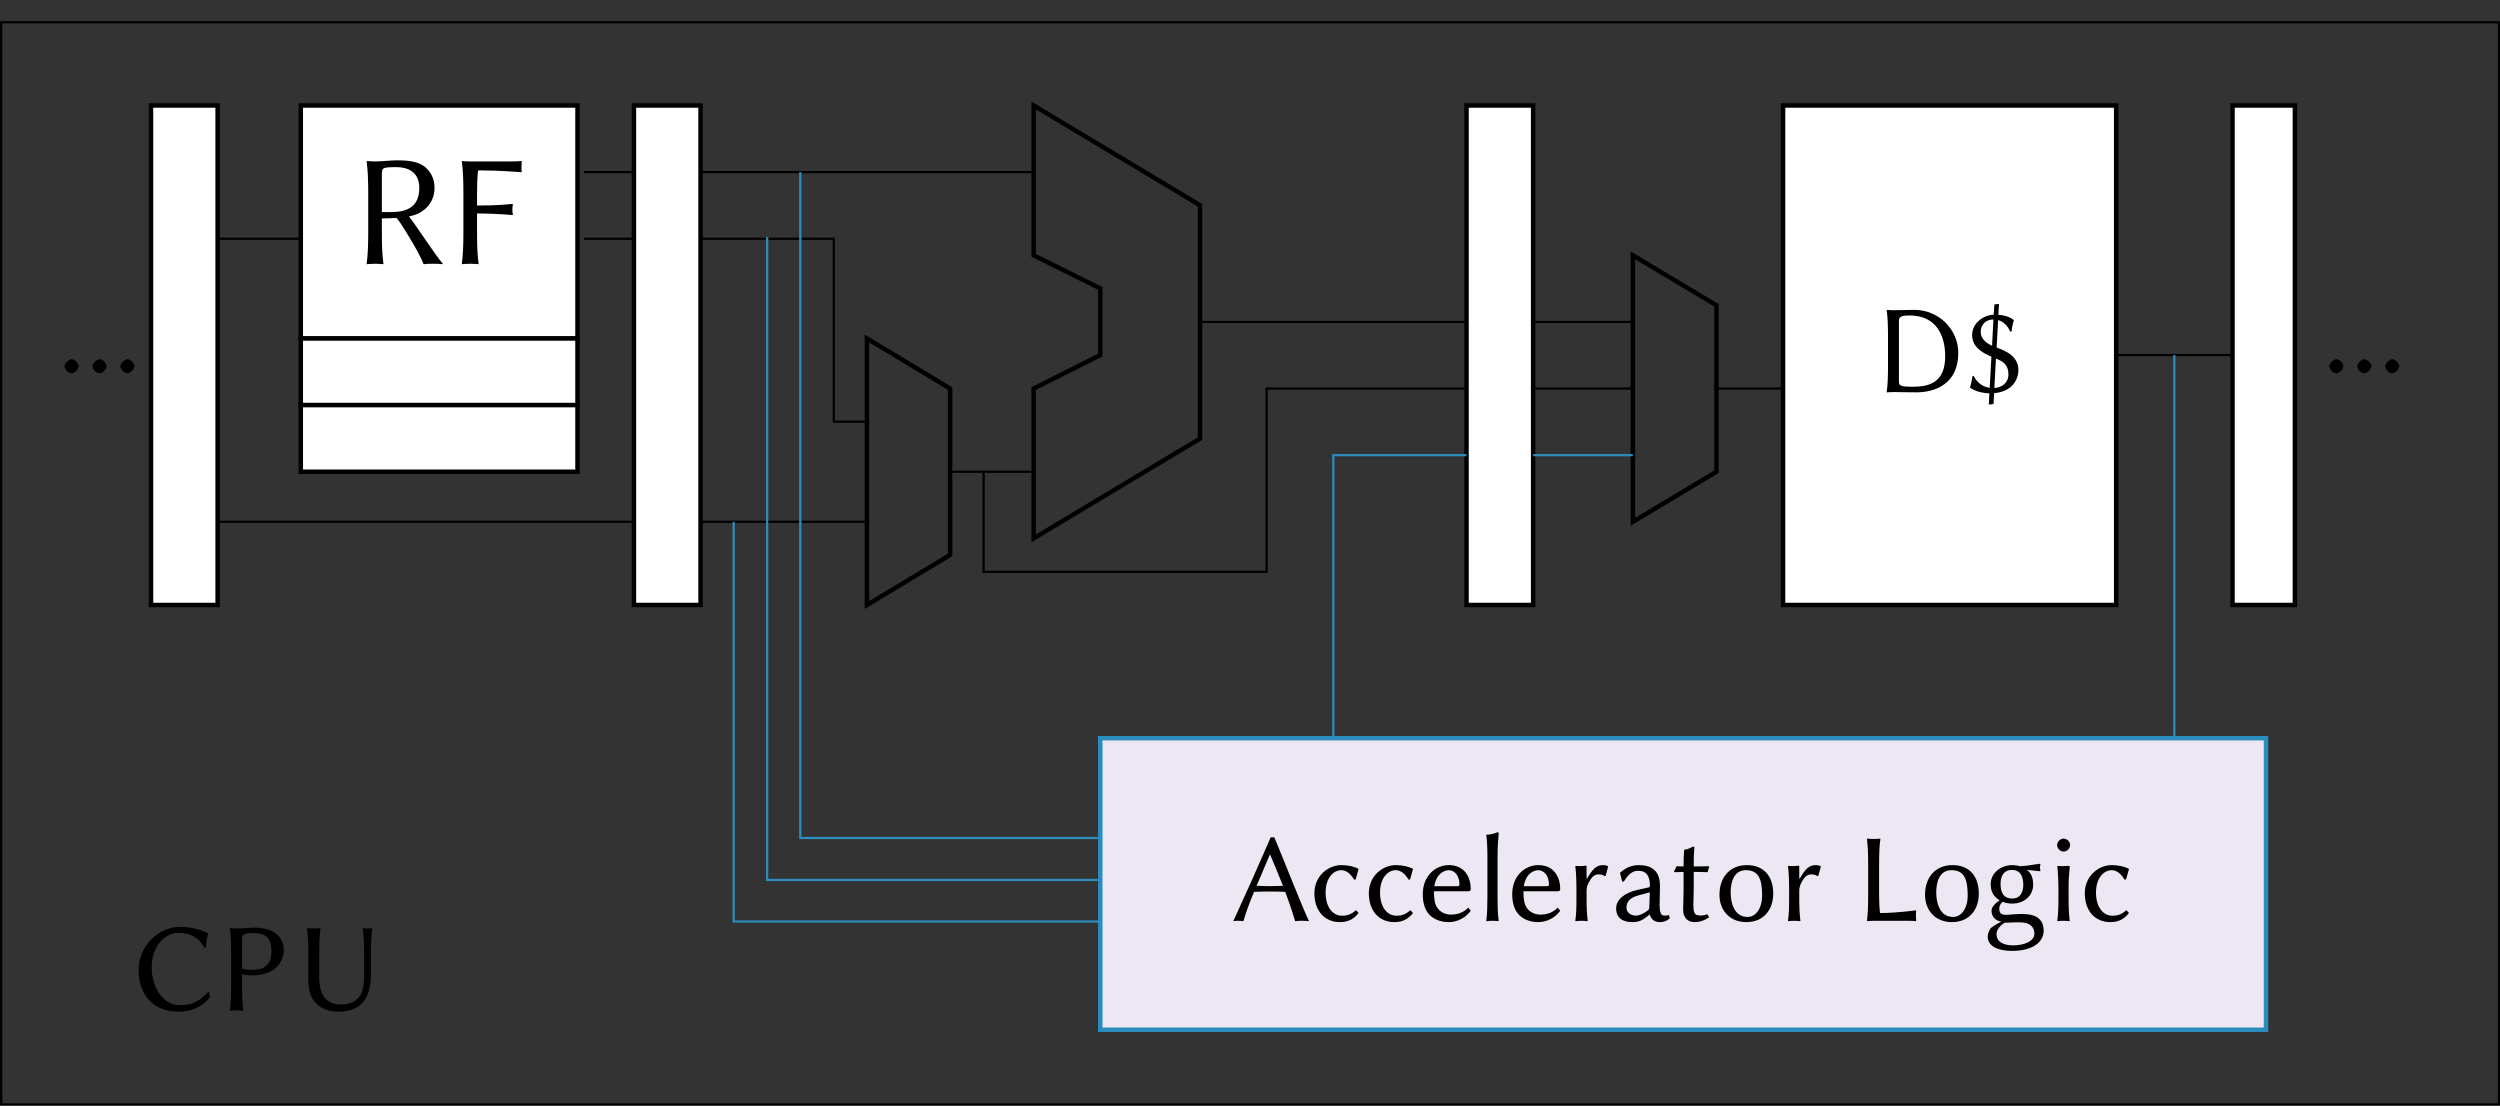 <?xml version="1.0"?>

<svg xmlns="http://www.w3.org/2000/svg" xmlns:xlink="http://www.w3.org/1999/xlink" width="446.76" height="197.57" viewBox="0 0 446.76 197.57" version="1.1">
<rect x="0" y="0" width="446.76" height="197.57" fill="#333333" stroke="none"/>
<defs>
<g>
<symbol overflow="visible" id="glyph0-0">
<path style="stroke:none;" d="M 1.422 -17.094 L 6.234 -9.891 L 1.422 -2.688 Z M 2.266 -1.422 L 7.078 -8.609 L 11.906 -1.422 Z M 7.938 -9.891 L 12.75 -17.094 L 12.75 -2.688 Z M 7.078 -11.172 L 2.266 -18.344 L 11.906 -18.344 Z M 0 0 L 14.172 0 L 14.172 -19.781 L 0 -19.781 Z M 0 0 "></path>
</symbol>
<symbol overflow="visible" id="glyph0-1">
<path style="stroke:none;" d="M 5.391 -8.109 C 6.375 -8.109 7.25 -8.141 8.016 -8.188 C 8.812 -7.25 9.406 -6.156 10.141 -4.984 C 11.172 -3.344 12.531 -0.875 12.844 0.078 C 13.375 0 14 0 14.547 0 C 15.109 0 15.672 0 16.234 0.078 L 16.297 0 C 14.875 -1.609 12.047 -6.094 10.234 -8.469 C 11 -8.609 11.562 -8.812 11.969 -9.016 C 13.484 -9.781 14.797 -11.25 14.797 -13.578 C 14.797 -15 14.312 -16.156 13.297 -17.125 C 11.938 -18.391 9.781 -18.484 8 -18.484 C 7.281 -18.484 5.016 -18.281 4.172 -18.281 C 3.828 -18.281 3.062 -18.312 2.719 -18.359 L 2.672 -18.281 C 2.891 -16.672 2.953 -14.734 2.953 -12.609 L 2.953 -5.672 C 2.953 -3.547 2.891 -1.531 2.672 0 L 2.719 0.078 C 3.062 0.031 3.828 0 4.172 0 C 4.5 0 5.266 0.031 5.609 0.078 L 5.672 0 C 5.438 -1.609 5.391 -3.547 5.391 -5.672 Z M 8.016 -17.266 C 9.75 -17.266 12.078 -16.609 12.078 -13.547 C 12.078 -10.094 9.781 -9.234 7.031 -9.234 L 5.391 -9.234 L 5.391 -16.016 C 5.391 -17.125 5.469 -17.266 8.016 -17.266 Z M 8.016 -17.266 "></path>
</symbol>
<symbol overflow="visible" id="glyph0-2">
<path style="stroke:none;" d="M 11.531 -18.281 L 4.172 -18.281 C 3.203 -18.281 2.719 -18.359 2.719 -18.359 L 2.672 -18.281 C 2.891 -16.672 2.953 -14.734 2.953 -12.609 L 2.953 -5.672 C 2.953 -3.547 2.891 -1.531 2.672 0 L 2.688 0.078 C 2.688 0.078 3.172 0 4.172 0 C 5.125 0 5.609 0.078 5.609 0.078 L 5.672 0 C 5.438 -1.609 5.391 -3.547 5.391 -5.672 L 5.391 -8.984 C 6.75 -8.984 9.75 -8.906 11.703 -8.703 L 11.797 -8.781 C 11.734 -9.047 11.703 -9.438 11.703 -9.688 C 11.703 -9.953 11.734 -10.344 11.797 -10.594 L 11.703 -10.688 C 10.031 -10.547 8.734 -10.406 5.391 -10.406 L 5.391 -12.609 C 5.391 -13.094 5.406 -16.016 5.609 -16.688 C 9.406 -16.688 13.328 -16.359 13.328 -16.359 L 13.375 -16.469 C 13.344 -16.688 13.328 -17.062 13.328 -17.312 C 13.328 -17.547 13.344 -17.891 13.375 -18.281 L 13.328 -18.359 C 12.875 -18.312 12.219 -18.281 11.531 -18.281 Z M 11.531 -18.281 "></path>
</symbol>
<symbol overflow="visible" id="glyph1-0">
<path style="stroke:none;" d="M 1.141 -13.672 L 4.984 -7.906 L 1.141 -2.156 Z M 1.812 -1.141 L 5.672 -6.891 L 9.516 -1.141 Z M 6.344 -7.906 L 10.203 -13.672 L 10.203 -2.156 Z M 5.672 -8.938 L 1.812 -14.672 L 9.516 -14.672 Z M 0 0 L 11.344 0 L 11.344 -15.828 L 0 -15.828 Z M 0 0 "></path>
</symbol>
<symbol overflow="visible" id="glyph1-1">
<path style="stroke:none;" d="M 1.219 -1 C 1.422 -0.25 1.75 0.062 2.453 0.234 L 2.547 0.234 C 3.172 0.062 3.531 -0.266 3.766 -1 L 3.766 -1.094 C 3.562 -1.719 3.203 -2.078 2.547 -2.312 L 2.453 -2.312 C 1.766 -2.047 1.422 -1.703 1.219 -1.094 Z M 1.219 -1 "></path>
</symbol>
<symbol overflow="visible" id="glyph1-2">
<path style="stroke:none;" d="M 4.312 -1.859 L 4.312 -12.781 C 4.312 -13.578 5.094 -13.688 6.219 -13.688 C 11.109 -13.688 12.578 -9.938 12.578 -6.438 C 12.578 -1.859 9.969 -0.953 6.781 -0.953 C 4.562 -0.953 4.312 -1.141 4.312 -1.859 Z M 3.328 -14.625 C 2.562 -14.625 2.172 -14.688 2.172 -14.688 L 2.125 -14.625 C 2.312 -13.328 2.359 -11.797 2.359 -10.094 L 2.359 -4.531 C 2.359 -2.828 2.312 -1.219 2.125 0 L 2.156 0.062 C 2.156 0.062 2.547 0 3.328 0 C 4.938 0 5.141 0.047 7.484 0.047 C 10.672 0.047 14.922 -1.406 14.922 -6.984 C 14.922 -11.203 11.422 -14.688 7.078 -14.688 C 5.625 -14.688 4.781 -14.625 3.328 -14.625 Z M 3.328 -14.625 "></path>
</symbol>
<symbol overflow="visible" id="glyph1-3">
<path style="stroke:none;" d="M 4.859 -8.281 C 3.938 -8.703 2.828 -9.438 2.828 -10.75 C 2.828 -12.016 3.703 -12.969 5.078 -12.969 L 5.094 -12.969 Z M 5.547 -5.984 C 6.734 -5.516 7.781 -4.922 7.781 -3.172 C 7.781 -1.609 6.578 -0.812 5.266 -0.719 Z M 5.219 0.203 C 6.297 0.109 7.406 -0.25 8.203 -0.922 C 9.109 -1.703 9.562 -2.859 9.562 -3.922 C 9.562 -6.344 7.438 -7.328 5.672 -7.953 L 5.938 -12.859 C 6.953 -12.578 7.641 -11.812 8.109 -10.797 L 8.344 -10.812 C 8.406 -11.562 8.547 -12.172 8.75 -12.812 L 8.703 -12.875 C 8.703 -12.875 8 -13.656 5.984 -13.812 L 6.094 -15.734 C 5.797 -15.734 5.469 -15.719 5.266 -15.625 L 5.141 -13.828 C 3.359 -13.766 1.297 -12.375 1.297 -10.203 C 1.297 -8.094 3.016 -7.047 4.734 -6.328 L 4.438 -0.75 C 3.156 -0.922 2.109 -1.766 1.562 -2.906 L 1.359 -2.875 C 1.266 -2.125 1.094 -1.453 0.922 -0.812 L 0.969 -0.75 C 0.969 -0.75 2.078 0.141 4.375 0.234 L 4.281 2.219 C 4.516 2.219 4.938 2.203 5.125 2.109 Z M 5.219 0.203 "></path>
</symbol>
<symbol overflow="visible" id="glyph1-4">
<path style="stroke:none;" d="M 9.234 -6.25 C 8.484 -6.219 7.547 -6.188 6.875 -6.188 C 6.219 -6.188 5.016 -6.234 4.516 -6.25 L 6.891 -11.828 L 6.938 -11.828 C 7.859 -9.688 8.609 -7.828 9.234 -6.25 Z M 4.062 -5.172 C 4.625 -5.219 6.219 -5.234 6.984 -5.234 C 7.844 -5.234 9.094 -5.219 9.641 -5.172 C 10.75 -2.203 11.266 -0.438 11.406 0.062 C 11.797 0 12.156 0 12.531 0 C 12.922 0 13.516 0 13.891 0.062 C 12.766 -2.219 9.766 -9.953 7.688 -14.922 L 7.047 -14.922 C 4.875 -9.891 2.656 -4.938 0.359 0.062 C 0.641 0 0.906 0 1.156 0 C 1.406 0 1.906 0 2.172 0.062 C 2.547 -1.312 3.234 -3.203 4.062 -5.172 Z M 4.062 -5.172 "></path>
</symbol>
<symbol overflow="visible" id="glyph1-5">
<path style="stroke:none;" d="M 5.672 -9.047 C 6.547 -9.047 7.344 -8.406 7.938 -7.375 L 8.234 -7.391 L 8.75 -9.25 L 8.703 -9.312 C 8 -9.688 6.828 -9.953 5.688 -9.953 C 3.328 -9.953 0.859 -8.031 0.859 -4.938 C 0.859 -1.797 2.656 0.234 5.422 0.234 C 6.781 0.234 7.844 -0.234 8.75 -1.391 L 8.328 -1.859 L 8.234 -1.859 C 7.375 -1.094 6.641 -0.906 5.797 -0.906 C 4.156 -0.906 2.859 -2.406 2.859 -5.062 C 2.859 -7.547 4.172 -9.047 5.672 -9.047 Z M 5.672 -9.047 "></path>
</symbol>
<symbol overflow="visible" id="glyph1-6">
<path style="stroke:none;" d="M 2.828 -6.188 C 3.219 -8.547 4.719 -9.047 5.422 -9.047 C 6.328 -9.047 7.328 -8.203 7.328 -6.5 C 7.328 -6.297 7.234 -6.188 7 -6.188 Z M 8.891 -2.359 C 8.094 -1.5 7.031 -1.109 5.781 -1.109 C 5.016 -1.109 3.938 -1.406 3.312 -2.406 C 2.906 -3.031 2.766 -3.969 2.766 -5.281 L 8.938 -5.281 C 9.188 -5.281 9.344 -5.422 9.344 -5.672 C 9.344 -7.578 8.406 -9.953 5.422 -9.953 C 3.078 -9.953 0.766 -8.078 0.766 -4.734 C 0.766 -3.453 1.047 -2.172 1.797 -1.266 C 2.562 -0.344 3.875 0.234 5.391 0.234 C 7.031 0.234 8.484 -0.609 9.344 -1.797 Z M 8.891 -2.359 "></path>
</symbol>
<symbol overflow="visible" id="glyph1-7">
<path style="stroke:none;" d="M 2.047 -4.531 C 2.047 -2.859 2.016 -1.219 1.844 0 L 1.875 0.062 C 2.156 0.016 2.672 0 2.953 0 C 3.219 0 3.734 0.016 4.016 0.062 L 4.062 0 C 3.875 -1.297 3.859 -2.828 3.859 -4.531 L 3.859 -11.344 C 3.859 -13.031 3.938 -14.172 4.062 -15.594 C 4.062 -15.75 3.984 -15.828 3.859 -15.828 C 3.281 -15.594 2.812 -15.438 1.875 -15.375 L 1.844 -15.297 C 2.016 -14.328 2.047 -12.656 2.047 -10.922 Z M 2.047 -4.531 "></path>
</symbol>
<symbol overflow="visible" id="glyph1-8">
<path style="stroke:none;" d="M 3.781 -7.578 L 3.781 -9.641 C 3.781 -9.812 3.766 -9.859 3.656 -9.859 C 3.156 -9.766 2.328 -9.75 1.812 -9.797 L 1.766 -9.719 C 1.922 -8.75 1.969 -7.031 1.969 -5.328 L 1.969 -4.078 C 1.969 -2.375 1.953 -1.219 1.766 0 L 1.812 0.062 C 2.078 0.016 2.609 0 2.875 0 C 3.156 0 3.672 0.016 3.938 0.062 L 3.984 0 C 3.828 -1.297 3.781 -2.359 3.781 -4.078 L 3.781 -5.266 C 3.781 -6.219 4.078 -6.75 4.562 -7.5 C 4.891 -8 5.391 -8.297 5.828 -8.297 C 6.281 -8.297 6.703 -8.25 7 -7.984 L 7.188 -8.031 L 7.641 -9.703 L 7.547 -9.797 C 7.172 -9.906 7.141 -9.953 6.734 -9.953 C 5.516 -9.953 4.859 -9.25 3.859 -7.531 Z M 3.781 -7.578 "></path>
</symbol>
<symbol overflow="visible" id="glyph1-9">
<path style="stroke:none;" d="M 7.031 -5.094 L 6.938 -2.406 C 6.938 -2.109 6.797 -1.953 6.625 -1.812 C 5.984 -1.344 5.219 -0.922 4.531 -0.922 C 3.516 -0.922 2.859 -1.609 2.859 -2.312 C 2.859 -3.328 3.328 -4.109 5.094 -4.578 Z M 7.031 -1.094 C 7.297 -0.203 7.953 0.234 8.797 0.234 C 9.359 0.234 10.062 0.094 10.609 -0.469 L 10.422 -1.047 C 10.188 -0.953 10 -0.922 9.812 -0.922 C 9.594 -0.922 9.297 -0.953 9.156 -1.094 C 8.938 -1.297 8.781 -1.859 8.781 -2.859 C 8.781 -3.516 8.844 -6.031 8.844 -6.281 C 8.844 -9.344 6.828 -9.953 5.094 -9.953 C 3.375 -9.953 2.328 -9.109 1.766 -8.641 L 1.703 -8.547 L 2.078 -7.031 L 2.375 -7 C 3.016 -8.031 3.781 -8.938 4.875 -8.938 C 5.688 -8.938 7.047 -8.812 7.047 -6.25 C 7.047 -6.094 6.953 -6.016 6.891 -5.984 L 4.781 -5.516 C 2.469 -4.984 1.016 -3.766 1.016 -2.219 C 1.016 -0.547 2.172 0.234 3.859 0.234 C 5.094 0.234 5.734 -0.062 6.938 -1.094 Z M 7.031 -1.094 "></path>
</symbol>
<symbol overflow="visible" id="glyph1-10">
<path style="stroke:none;" d="M 2.156 -9.719 C 1.703 -9.719 1.203 -9.719 0.922 -9.766 C 0.766 -9.406 0.656 -9.188 0.438 -8.844 L 0.547 -8.688 C 0.922 -8.703 1.625 -8.734 2.156 -8.734 L 2.156 -5.625 C 2.156 -4.266 2.078 -2.625 2.078 -1.953 C 2.078 -0.469 3.031 0.234 4.078 0.234 C 5.031 0.234 5.766 0 6.703 -0.609 L 6.438 -1.172 C 5.734 -0.922 5.219 -0.906 4.641 -1 C 4.109 -1.094 3.906 -1.625 3.906 -2.859 C 3.906 -3.531 3.969 -4.516 3.969 -5.875 L 3.969 -8.734 L 4.828 -8.734 C 5.375 -8.734 6.172 -8.703 6.469 -8.688 C 6.531 -9.047 6.594 -9.266 6.734 -9.609 L 6.625 -9.766 C 6.219 -9.75 5.547 -9.719 5.031 -9.719 L 3.969 -9.719 C 3.969 -11.422 3.984 -11.719 4.078 -13.031 C 4.078 -13.188 4.016 -13.266 3.875 -13.266 C 3.312 -13.031 3.031 -12.781 2.297 -12.703 L 2.25 -12.625 C 2.203 -11.828 2.156 -11.047 2.156 -9.719 Z M 2.156 -9.719 "></path>
</symbol>
<symbol overflow="visible" id="glyph1-11">
<path style="stroke:none;" d="M 0.859 -4.641 C 0.859 -1.922 2.656 0.234 5.672 0.234 C 8.656 0.234 10.469 -1.875 10.469 -4.859 C 10.469 -7.938 8.812 -9.953 5.766 -9.953 C 2.781 -9.953 0.859 -7.859 0.859 -4.641 Z M 5.594 -9.047 C 8 -9.047 8.484 -7.188 8.484 -4.438 C 8.484 -2.297 7.391 -0.688 5.875 -0.688 C 3.469 -0.688 2.859 -3.281 2.859 -5.031 C 2.859 -7 3.469 -9.047 5.594 -9.047 Z M 5.594 -9.047 "></path>
</symbol>
<symbol overflow="visible" id="glyph1-12">
<path style="stroke:none;" d="M 4.328 -10.094 C 4.328 -11.797 4.375 -13.422 4.562 -14.625 L 4.531 -14.688 C 4.266 -14.641 3.625 -14.625 3.359 -14.625 C 3.078 -14.625 2.469 -14.641 2.203 -14.688 L 2.156 -14.625 C 2.328 -13.328 2.375 -11.797 2.375 -10.094 L 2.375 -4.531 C 2.375 -2.828 2.328 -1.219 2.156 0 L 2.172 0.062 C 2.172 0.062 2.578 0 3.359 0 L 9.547 0 C 10.016 0 10.547 0.016 10.906 0.062 L 10.953 0 C 10.922 -0.312 10.906 -0.766 10.906 -1 C 10.906 -1.219 10.922 -1.609 10.953 -1.797 L 10.906 -1.875 C 10.906 -1.875 7.547 -1.391 4.516 -1.391 C 4.359 -1.922 4.328 -4.156 4.328 -4.531 Z M 4.328 -10.094 "></path>
</symbol>
<symbol overflow="visible" id="glyph1-13">
<path style="stroke:none;" d="M 2.297 2.359 C 2.297 1.609 2.969 0.766 3.766 0.344 C 4.438 0.344 5.469 0.266 5.781 0.266 C 6.875 0.266 7.578 0.297 8.188 0.656 C 8.844 1.047 9.062 1.703 9.062 2.297 C 9.062 3.672 7.203 4.391 5.266 4.391 C 3.781 4.391 2.297 3.906 2.297 2.359 Z M 8.844 -6.469 C 8.844 -8.031 8.234 -8.75 7.703 -9.094 C 8.391 -9.047 9.141 -8.953 10.062 -8.859 L 10.141 -8.938 C 10.094 -9.141 10.062 -9.312 10.062 -9.516 C 10.062 -9.719 10.094 -9.906 10.141 -10.109 L 10.062 -10.188 C 8.984 -10.094 8.188 -9.844 6.484 -9.75 C 6.078 -9.891 5.578 -9.953 5.094 -9.953 C 3.312 -9.953 1.25 -8.75 1.25 -6.5 C 1.25 -4.812 2.219 -4.031 2.859 -3.672 C 2.203 -3.219 1.406 -2.562 1.406 -1.797 C 1.406 -0.859 1.953 -0.047 3.172 0.156 C 2.547 0.438 1.844 0.859 1.25 1.312 C 0.953 1.75 0.719 2.375 0.719 2.812 C 0.719 4.609 2.672 5.375 5.078 5.375 C 8.609 5.375 10.719 3.906 10.719 1.766 C 10.719 0.766 10.406 0.062 9.766 -0.469 C 8.906 -1.203 7.375 -1.219 6.578 -1.219 C 6.188 -1.219 5.281 -1.172 4.766 -1.109 C 4.438 -1.094 4.219 -1.062 4.109 -1.062 C 3.469 -1.062 2.781 -1.156 2.781 -2.125 C 2.781 -2.578 2.906 -2.969 3.406 -3.406 C 3.703 -3.234 4.391 -3.078 5.078 -3.078 C 7.438 -3.078 8.844 -4.672 8.844 -6.469 Z M 7.078 -6.438 C 7.078 -5.062 6.5 -3.984 5.141 -3.984 C 3.516 -3.984 3.016 -5.062 3.016 -6.625 C 3.016 -8.109 3.703 -9.094 5.016 -9.094 C 6.484 -9.094 7.078 -8.047 7.078 -6.438 Z M 7.078 -6.438 "></path>
</symbol>
<symbol overflow="visible" id="glyph1-14">
<path style="stroke:none;" d="M 1.812 -13.531 C 1.812 -12.922 2.359 -12.375 2.969 -12.375 C 3.578 -12.375 4.125 -12.922 4.125 -13.531 C 4.125 -14.141 3.578 -14.688 2.969 -14.688 C 2.359 -14.688 1.812 -14.141 1.812 -13.531 Z M 2.047 -5.328 L 2.047 -4.078 C 2.047 -2.375 2 -1.219 1.844 0 L 1.875 0.062 C 2.156 0.016 2.672 0 2.953 0 C 3.219 0 3.734 0.016 4.016 0.062 L 4.062 0 C 3.906 -1.297 3.859 -2.359 3.859 -4.078 L 3.859 -5.688 C 3.859 -7.391 3.922 -8.203 4.062 -9.594 C 4.062 -9.797 4.031 -9.812 3.859 -9.812 C 3.328 -9.766 2.359 -9.75 1.875 -9.797 L 1.844 -9.719 C 1.969 -8.75 2.047 -7.031 2.047 -5.328 Z M 2.047 -5.328 "></path>
</symbol>
<symbol overflow="visible" id="glyph1-15">
<path style="stroke:none;" d="M 8.609 -14.922 C 4.781 -14.922 1.172 -11.609 1.172 -7.141 C 1.172 -3.219 3.422 0.234 8.297 0.234 C 10.391 0.234 12.359 -0.438 13.875 -2.266 C 13.875 -2.516 13.828 -3.016 13.734 -3.219 L 13.578 -3.281 C 11.969 -1.516 10.609 -0.922 8.5 -0.922 C 5.625 -0.922 3.516 -4.031 3.516 -7.578 C 3.516 -12.172 6.438 -13.859 8.297 -13.859 C 10.344 -13.859 12 -13.031 12.922 -11.172 L 13.188 -11.203 C 13.281 -12.359 13.359 -12.766 13.609 -13.719 L 13.562 -13.781 C 13.562 -13.781 11.375 -14.922 8.609 -14.922 Z M 8.609 -14.922 "></path>
</symbol>
<symbol overflow="visible" id="glyph1-16">
<path style="stroke:none;" d="M 4.312 -12.812 C 4.312 -13.469 4.719 -13.812 6.344 -13.812 C 7.906 -13.812 9.562 -13.375 9.562 -10.672 C 9.562 -8.078 8.297 -7.234 6.094 -7.234 C 5.531 -7.234 4.609 -7.297 4.312 -7.453 Z M 2.359 -10.094 L 2.359 -4.531 C 2.359 -2.828 2.312 -1.219 2.125 0 L 2.172 0.062 C 2.453 0.016 3.062 0 3.328 0 C 3.609 0 4.219 0.016 4.484 0.062 L 4.531 0 C 4.359 -1.297 4.312 -2.828 4.312 -4.531 L 4.312 -6.484 C 4.812 -6.328 5.422 -6.25 6.219 -6.25 C 10.344 -6.25 11.766 -8.859 11.766 -10.797 C 11.766 -12.469 10.703 -14.781 6.5 -14.781 C 5.922 -14.781 4.016 -14.625 3.328 -14.625 C 3.062 -14.625 2.453 -14.641 2.172 -14.688 L 2.125 -14.625 C 2.312 -13.328 2.359 -11.797 2.359 -10.094 Z M 2.359 -10.094 "></path>
</symbol>
<symbol overflow="visible" id="glyph1-17">
<path style="stroke:none;" d="M 12.328 -10.094 L 12.328 -6.281 C 12.328 -3.734 11.953 -1.047 8.109 -1.047 C 4.312 -1.047 4.312 -4.875 4.312 -6.094 L 4.312 -10.094 C 4.312 -11.797 4.359 -13.422 4.531 -14.625 L 4.484 -14.688 C 4.219 -14.641 3.609 -14.625 3.328 -14.625 C 3.062 -14.625 2.453 -14.641 2.172 -14.688 L 2.125 -14.625 C 2.312 -13.328 2.359 -11.797 2.359 -10.094 L 2.359 -5.344 C 2.359 -0.719 5.594 0.234 7.641 0.234 C 12.281 0.234 13.562 -2.656 13.562 -6.688 L 13.562 -10.094 C 13.562 -11.797 13.609 -13.422 13.781 -14.625 L 13.734 -14.688 C 13.469 -14.641 13.219 -14.625 12.953 -14.625 C 12.672 -14.625 12.422 -14.641 12.156 -14.688 L 12.109 -14.625 C 12.281 -13.328 12.328 -11.797 12.328 -10.094 Z M 12.328 -10.094 "></path>
</symbol>
</g>
<clipPath id="clip1"> <path d="M 0 3 L 446.762 3 L 446.762 197.57 L 0 197.57 Z M 0 3 "></path>
</clipPath>
</defs>
<g id="surface1">
<g clip-path="url(#clip1)" clip-rule="nonzero">
<path style="fill:none;stroke-width:0.399;stroke-linecap:butt;stroke-linejoin:miter;stroke:rgb(0%,0%,0%);stroke-opacity:1;stroke-miterlimit:10;" d="M 982.689 0.001 L 1429.056 0.001 L 1429.056 -193.39 L 982.689 -193.39 Z M 982.689 0.001 " transform="matrix(1,0,0,-1,-982.478,3.985)"></path>
</g>
<path style="fill-rule:nonzero;fill:rgb(100%,100%,100%);fill-opacity:1;stroke-width:0.797;stroke-linecap:butt;stroke-linejoin:miter;stroke:rgb(0%,0%,0%);stroke-opacity:1;stroke-miterlimit:10;" d="M 1009.462 -14.867 L 1021.369 -14.867 L 1021.369 -104.128 L 1009.462 -104.128 Z M 1009.462 -14.867 " transform="matrix(1,0,0,-1,-982.478,3.985)"></path>
<path style="fill-rule:nonzero;fill:rgb(100%,100%,100%);fill-opacity:1;stroke-width:0.797;stroke-linecap:butt;stroke-linejoin:miter;stroke:rgb(0%,0%,0%);stroke-opacity:1;stroke-miterlimit:10;" d="M 1095.763 -14.867 L 1107.669 -14.867 L 1107.669 -104.128 L 1095.763 -104.128 Z M 1095.763 -14.867 " transform="matrix(1,0,0,-1,-982.478,3.985)"></path>
<path style="fill-rule:nonzero;fill:rgb(100%,100%,100%);fill-opacity:1;stroke-width:0.797;stroke-linecap:butt;stroke-linejoin:miter;stroke:rgb(0%,0%,0%);stroke-opacity:1;stroke-miterlimit:10;" d="M 1244.552 -14.867 L 1256.455 -14.867 L 1256.455 -104.128 L 1244.552 -104.128 Z M 1244.552 -14.867 " transform="matrix(1,0,0,-1,-982.478,3.985)"></path>
<path style="fill-rule:nonzero;fill:rgb(100%,100%,100%);fill-opacity:1;stroke-width:0.797;stroke-linecap:butt;stroke-linejoin:miter;stroke:rgb(0%,0%,0%);stroke-opacity:1;stroke-miterlimit:10;" d="M 1036.232 -14.867 L 1085.681 -14.867 L 1085.681 -56.503 L 1036.232 -56.503 Z M 1036.232 -14.867 " transform="matrix(1,0,0,-1,-982.478,3.985)"></path>
<g style="fill:rgb(0%,0%,0%);fill-opacity:1;"> <use xlink:href="#glyph0-1" x="62.851" y="47.134"></use> <use xlink:href="#glyph0-2" x="79.859" y="47.134"></use>
</g>
<path style="fill-rule:nonzero;fill:rgb(100%,100%,100%);fill-opacity:1;stroke-width:0.797;stroke-linecap:butt;stroke-linejoin:miter;stroke:rgb(0%,0%,0%);stroke-opacity:1;stroke-miterlimit:10;" d="M 1036.232 -56.503 L 1085.681 -56.503 L 1085.681 -68.41 L 1036.232 -68.41 Z M 1036.232 -56.503 " transform="matrix(1,0,0,-1,-982.478,3.985)"></path>
<path style="fill-rule:nonzero;fill:rgb(100%,100%,100%);fill-opacity:1;stroke-width:0.797;stroke-linecap:butt;stroke-linejoin:miter;stroke:rgb(0%,0%,0%);stroke-opacity:1;stroke-miterlimit:10;" d="M 1036.232 -68.41 L 1085.681 -68.41 L 1085.681 -80.316 L 1036.232 -80.316 Z M 1036.232 -68.41 " transform="matrix(1,0,0,-1,-982.478,3.985)"></path>
<g style="fill:rgb(0%,0%,0%);fill-opacity:1;"> <use xlink:href="#glyph1-1" x="10.304" y="66.473"></use> <use xlink:href="#glyph1-1" x="15.293" y="66.473"></use> <use xlink:href="#glyph1-1" x="20.282" y="66.473"></use>
</g>
<path style="fill:none;stroke-width:0.797;stroke-linecap:butt;stroke-linejoin:miter;stroke:rgb(0%,0%,0%);stroke-opacity:1;stroke-miterlimit:10;" d="M 1167.197 -14.867 L 1167.197 -41.64 L 1179.103 -47.558 L 1179.103 -59.464 L 1167.197 -65.449 L 1167.197 -92.222 L 1196.927 -74.394 L 1196.927 -32.695 Z M 1167.197 -14.867 " transform="matrix(1,0,0,-1,-982.478,3.985)"></path>
<path style="fill-rule:nonzero;fill:rgb(100%,100%,100%);fill-opacity:1;stroke-width:0.797;stroke-linecap:butt;stroke-linejoin:miter;stroke:rgb(0%,0%,0%);stroke-opacity:1;stroke-miterlimit:10;" d="M 1301.119 -14.867 L 1360.646 -14.867 L 1360.646 -104.128 L 1301.119 -104.128 Z M 1301.119 -14.867 " transform="matrix(1,0,0,-1,-982.478,3.985)"></path>
<g style="fill:rgb(0%,0%,0%);fill-opacity:1;"> <use xlink:href="#glyph1-2" x="335.033" y="70.064"></use> <use xlink:href="#glyph1-3" x="351.134" y="70.064"></use>
</g>
<path style="fill-rule:nonzero;fill:rgb(100%,100%,100%);fill-opacity:1;stroke-width:0.797;stroke-linecap:butt;stroke-linejoin:miter;stroke:rgb(0%,0%,0%);stroke-opacity:1;stroke-miterlimit:10;" d="M 1381.435 -14.867 L 1392.583 -14.867 L 1392.583 -104.128 L 1381.435 -104.128 Z M 1381.435 -14.867 " transform="matrix(1,0,0,-1,-982.478,3.985)"></path>
<g style="fill:rgb(0%,0%,0%);fill-opacity:1;"> <use xlink:href="#glyph1-1" x="415.029" y="66.473"></use> <use xlink:href="#glyph1-1" x="420.018" y="66.473"></use> <use xlink:href="#glyph1-1" x="425.007" y="66.473"></use>
</g>
<path style="fill-rule:nonzero;fill:rgb(92.548%,90.587%,94.901%);fill-opacity:1;stroke-width:0.797;stroke-linecap:butt;stroke-linejoin:miter;stroke:rgb(16.862%,54.901%,74.509%);stroke-opacity:1;stroke-miterlimit:10;" d="M 1179.103 -127.937 L 1387.419 -127.937 L 1387.419 -180.035 L 1179.103 -180.035 Z M 1179.103 -127.937 " transform="matrix(1,0,0,-1,-982.478,3.985)"></path>
<g style="fill:rgb(0%,0%,0%);fill-opacity:1;"> <use xlink:href="#glyph1-4" x="220.038" y="164.552"></use>
</g>
<g style="fill:rgb(0%,0%,0%);fill-opacity:1;"> <use xlink:href="#glyph1-5" x="234.03" y="164.552"></use> <use xlink:href="#glyph1-5" x="243.758" y="164.552"></use> <use xlink:href="#glyph1-6" x="253.487" y="164.552"></use> <use xlink:href="#glyph1-7" x="263.76" y="164.552"></use> <use xlink:href="#glyph1-6" x="269.474" y="164.552"></use> <use xlink:href="#glyph1-8" x="279.747" y="164.552"></use> <use xlink:href="#glyph1-9" x="287.797" y="164.552"></use> <use xlink:href="#glyph1-10" x="298.705" y="164.552"></use> <use xlink:href="#glyph1-11" x="306.415" y="164.552"></use> <use xlink:href="#glyph1-8" x="317.754" y="164.552"></use>
</g>
<g style="fill:rgb(0%,0%,0%);fill-opacity:1;"> <use xlink:href="#glyph1-12" x="331.474" y="164.552"></use> <use xlink:href="#glyph1-11" x="343.152" y="164.552"></use> <use xlink:href="#glyph1-13" x="354.491" y="164.552"></use> <use xlink:href="#glyph1-14" x="365.807" y="164.552"></use> <use xlink:href="#glyph1-5" x="371.703" y="164.552"></use>
</g>
<path style="fill:none;stroke-width:0.797;stroke-linecap:butt;stroke-linejoin:miter;stroke:rgb(0%,0%,0%);stroke-opacity:1;stroke-miterlimit:10;" d="M 1137.4 -56.503 L 1137.4 -104.128 L 1152.267 -95.183 L 1152.267 -65.449 Z M 1137.4 -56.503 " transform="matrix(1,0,0,-1,-982.478,3.985)"></path>
<path style="fill:none;stroke-width:0.399;stroke-linecap:butt;stroke-linejoin:miter;stroke:rgb(0%,0%,0%);stroke-opacity:1;stroke-miterlimit:10;" d="M 1086.818 -26.773 L 1095.763 -26.773 " transform="matrix(1,0,0,-1,-982.478,3.985)"></path>
<path style="fill:none;stroke-width:0.399;stroke-linecap:butt;stroke-linejoin:miter;stroke:rgb(0%,0%,0%);stroke-opacity:1;stroke-miterlimit:10;" d="M 1086.818 -38.679 L 1095.763 -38.679 " transform="matrix(1,0,0,-1,-982.478,3.985)"></path>
<path style="fill:none;stroke-width:0.399;stroke-linecap:butt;stroke-linejoin:miter;stroke:rgb(0%,0%,0%);stroke-opacity:1;stroke-miterlimit:10;" d="M 1021.369 -38.679 L 1036.232 -38.679 " transform="matrix(1,0,0,-1,-982.478,3.985)"></path>
<path style="fill:none;stroke-width:0.399;stroke-linecap:butt;stroke-linejoin:miter;stroke:rgb(0%,0%,0%);stroke-opacity:1;stroke-miterlimit:10;" d="M 1021.369 -89.261 L 1095.763 -89.261 " transform="matrix(1,0,0,-1,-982.478,3.985)"></path>
<path style="fill:none;stroke-width:0.399;stroke-linecap:butt;stroke-linejoin:miter;stroke:rgb(0%,0%,0%);stroke-opacity:1;stroke-miterlimit:10;" d="M 1107.669 -26.773 L 1167.197 -26.773 " transform="matrix(1,0,0,-1,-982.478,3.985)"></path>
<path style="fill:none;stroke-width:0.399;stroke-linecap:butt;stroke-linejoin:miter;stroke:rgb(0%,0%,0%);stroke-opacity:1;stroke-miterlimit:10;" d="M 1107.669 -38.679 L 1131.478 -38.679 L 1131.478 -71.37 L 1137.4 -71.37 " transform="matrix(1,0,0,-1,-982.478,3.985)"></path>
<path style="fill:none;stroke-width:0.399;stroke-linecap:butt;stroke-linejoin:miter;stroke:rgb(0%,0%,0%);stroke-opacity:1;stroke-miterlimit:10;" d="M 1107.669 -89.261 L 1137.4 -89.261 " transform="matrix(1,0,0,-1,-982.478,3.985)"></path>
<path style="fill:none;stroke-width:0.399;stroke-linecap:butt;stroke-linejoin:miter;stroke:rgb(0%,0%,0%);stroke-opacity:1;stroke-miterlimit:10;" d="M 1152.267 -80.316 L 1167.197 -80.316 " transform="matrix(1,0,0,-1,-982.478,3.985)"></path>
<path style="fill:none;stroke-width:0.399;stroke-linecap:butt;stroke-linejoin:miter;stroke:rgb(16.862%,54.901%,74.509%);stroke-opacity:1;stroke-miterlimit:10;" d="M 1125.494 -26.773 L 1125.494 -145.765 L 1179.103 -145.765 " transform="matrix(1,0,0,-1,-982.478,3.985)"></path>
<path style="fill:none;stroke-width:0.399;stroke-linecap:butt;stroke-linejoin:miter;stroke:rgb(16.862%,54.901%,74.509%);stroke-opacity:1;stroke-miterlimit:10;" d="M 1119.572 -38.363 L 1119.572 -153.261 L 1179.103 -153.261 " transform="matrix(1,0,0,-1,-982.478,3.985)"></path>
<path style="fill:none;stroke-width:0.399;stroke-linecap:butt;stroke-linejoin:miter;stroke:rgb(16.862%,54.901%,74.509%);stroke-opacity:1;stroke-miterlimit:10;" d="M 1113.587 -89.261 L 1113.587 -160.695 L 1179.103 -160.695 " transform="matrix(1,0,0,-1,-982.478,3.985)"></path>
<path style="fill:none;stroke-width:0.399;stroke-linecap:butt;stroke-linejoin:miter;stroke:rgb(0%,0%,0%);stroke-opacity:1;stroke-miterlimit:10;" d="M 1196.927 -53.542 L 1244.552 -53.542 " transform="matrix(1,0,0,-1,-982.478,3.985)"></path>
<path style="fill:none;stroke-width:0.399;stroke-linecap:butt;stroke-linejoin:miter;stroke:rgb(0%,0%,0%);stroke-opacity:1;stroke-miterlimit:10;" d="M 1158.251 -80.316 L 1158.251 -98.206 L 1208.833 -98.206 L 1208.833 -65.449 L 1244.552 -65.449 " transform="matrix(1,0,0,-1,-982.478,3.985)"></path>
<path style="fill:none;stroke-width:0.797;stroke-linecap:butt;stroke-linejoin:miter;stroke:rgb(0%,0%,0%);stroke-opacity:1;stroke-miterlimit:10;" d="M 1274.283 -41.64 L 1274.283 -89.261 L 1289.212 -80.316 L 1289.212 -50.581 Z M 1274.283 -41.64 " transform="matrix(1,0,0,-1,-982.478,3.985)"></path>
<path style="fill:none;stroke-width:0.399;stroke-linecap:butt;stroke-linejoin:miter;stroke:rgb(16.862%,54.901%,74.509%);stroke-opacity:1;stroke-miterlimit:10;" d="M 1220.74 -127.937 L 1220.74 -77.355 L 1244.552 -77.355 " transform="matrix(1,0,0,-1,-982.478,3.985)"></path>
<path style="fill:none;stroke-width:0.399;stroke-linecap:butt;stroke-linejoin:miter;stroke:rgb(0%,0%,0%);stroke-opacity:1;stroke-miterlimit:10;" d="M 1256.455 -53.542 L 1274.283 -53.542 " transform="matrix(1,0,0,-1,-982.478,3.985)"></path>
<path style="fill:none;stroke-width:0.399;stroke-linecap:butt;stroke-linejoin:miter;stroke:rgb(0%,0%,0%);stroke-opacity:1;stroke-miterlimit:10;" d="M 1256.455 -65.449 L 1274.283 -65.449 " transform="matrix(1,0,0,-1,-982.478,3.985)"></path>
<path style="fill:none;stroke-width:0.399;stroke-linecap:butt;stroke-linejoin:miter;stroke:rgb(16.862%,54.901%,74.509%);stroke-opacity:1;stroke-miterlimit:10;" d="M 1256.455 -77.355 L 1274.283 -77.355 " transform="matrix(1,0,0,-1,-982.478,3.985)"></path>
<path style="fill:none;stroke-width:0.399;stroke-linecap:butt;stroke-linejoin:miter;stroke:rgb(0%,0%,0%);stroke-opacity:1;stroke-miterlimit:10;" d="M 1289.212 -65.449 L 1301.119 -65.449 " transform="matrix(1,0,0,-1,-982.478,3.985)"></path>
<path style="fill:none;stroke-width:0.399;stroke-linecap:butt;stroke-linejoin:miter;stroke:rgb(0%,0%,0%);stroke-opacity:1;stroke-miterlimit:10;" d="M 1360.646 -59.464 L 1381.435 -59.464 " transform="matrix(1,0,0,-1,-982.478,3.985)"></path>
<path style="fill:none;stroke-width:0.399;stroke-linecap:butt;stroke-linejoin:miter;stroke:rgb(16.862%,54.901%,74.509%);stroke-opacity:1;stroke-miterlimit:10;" d="M 1371.041 -59.464 L 1371.041 -127.937 " transform="matrix(1,0,0,-1,-982.478,3.985)"></path>
<g style="fill:rgb(0%,0%,0%);fill-opacity:1;"> <use xlink:href="#glyph1-15" x="23.595" y="180.552"></use> <use xlink:href="#glyph1-16" x="38.947" y="180.552"></use>
</g>
<g style="fill:rgb(0%,0%,0%);fill-opacity:1;"> <use xlink:href="#glyph1-17" x="52.735" y="180.552"></use>
</g>
</g>
</svg>
